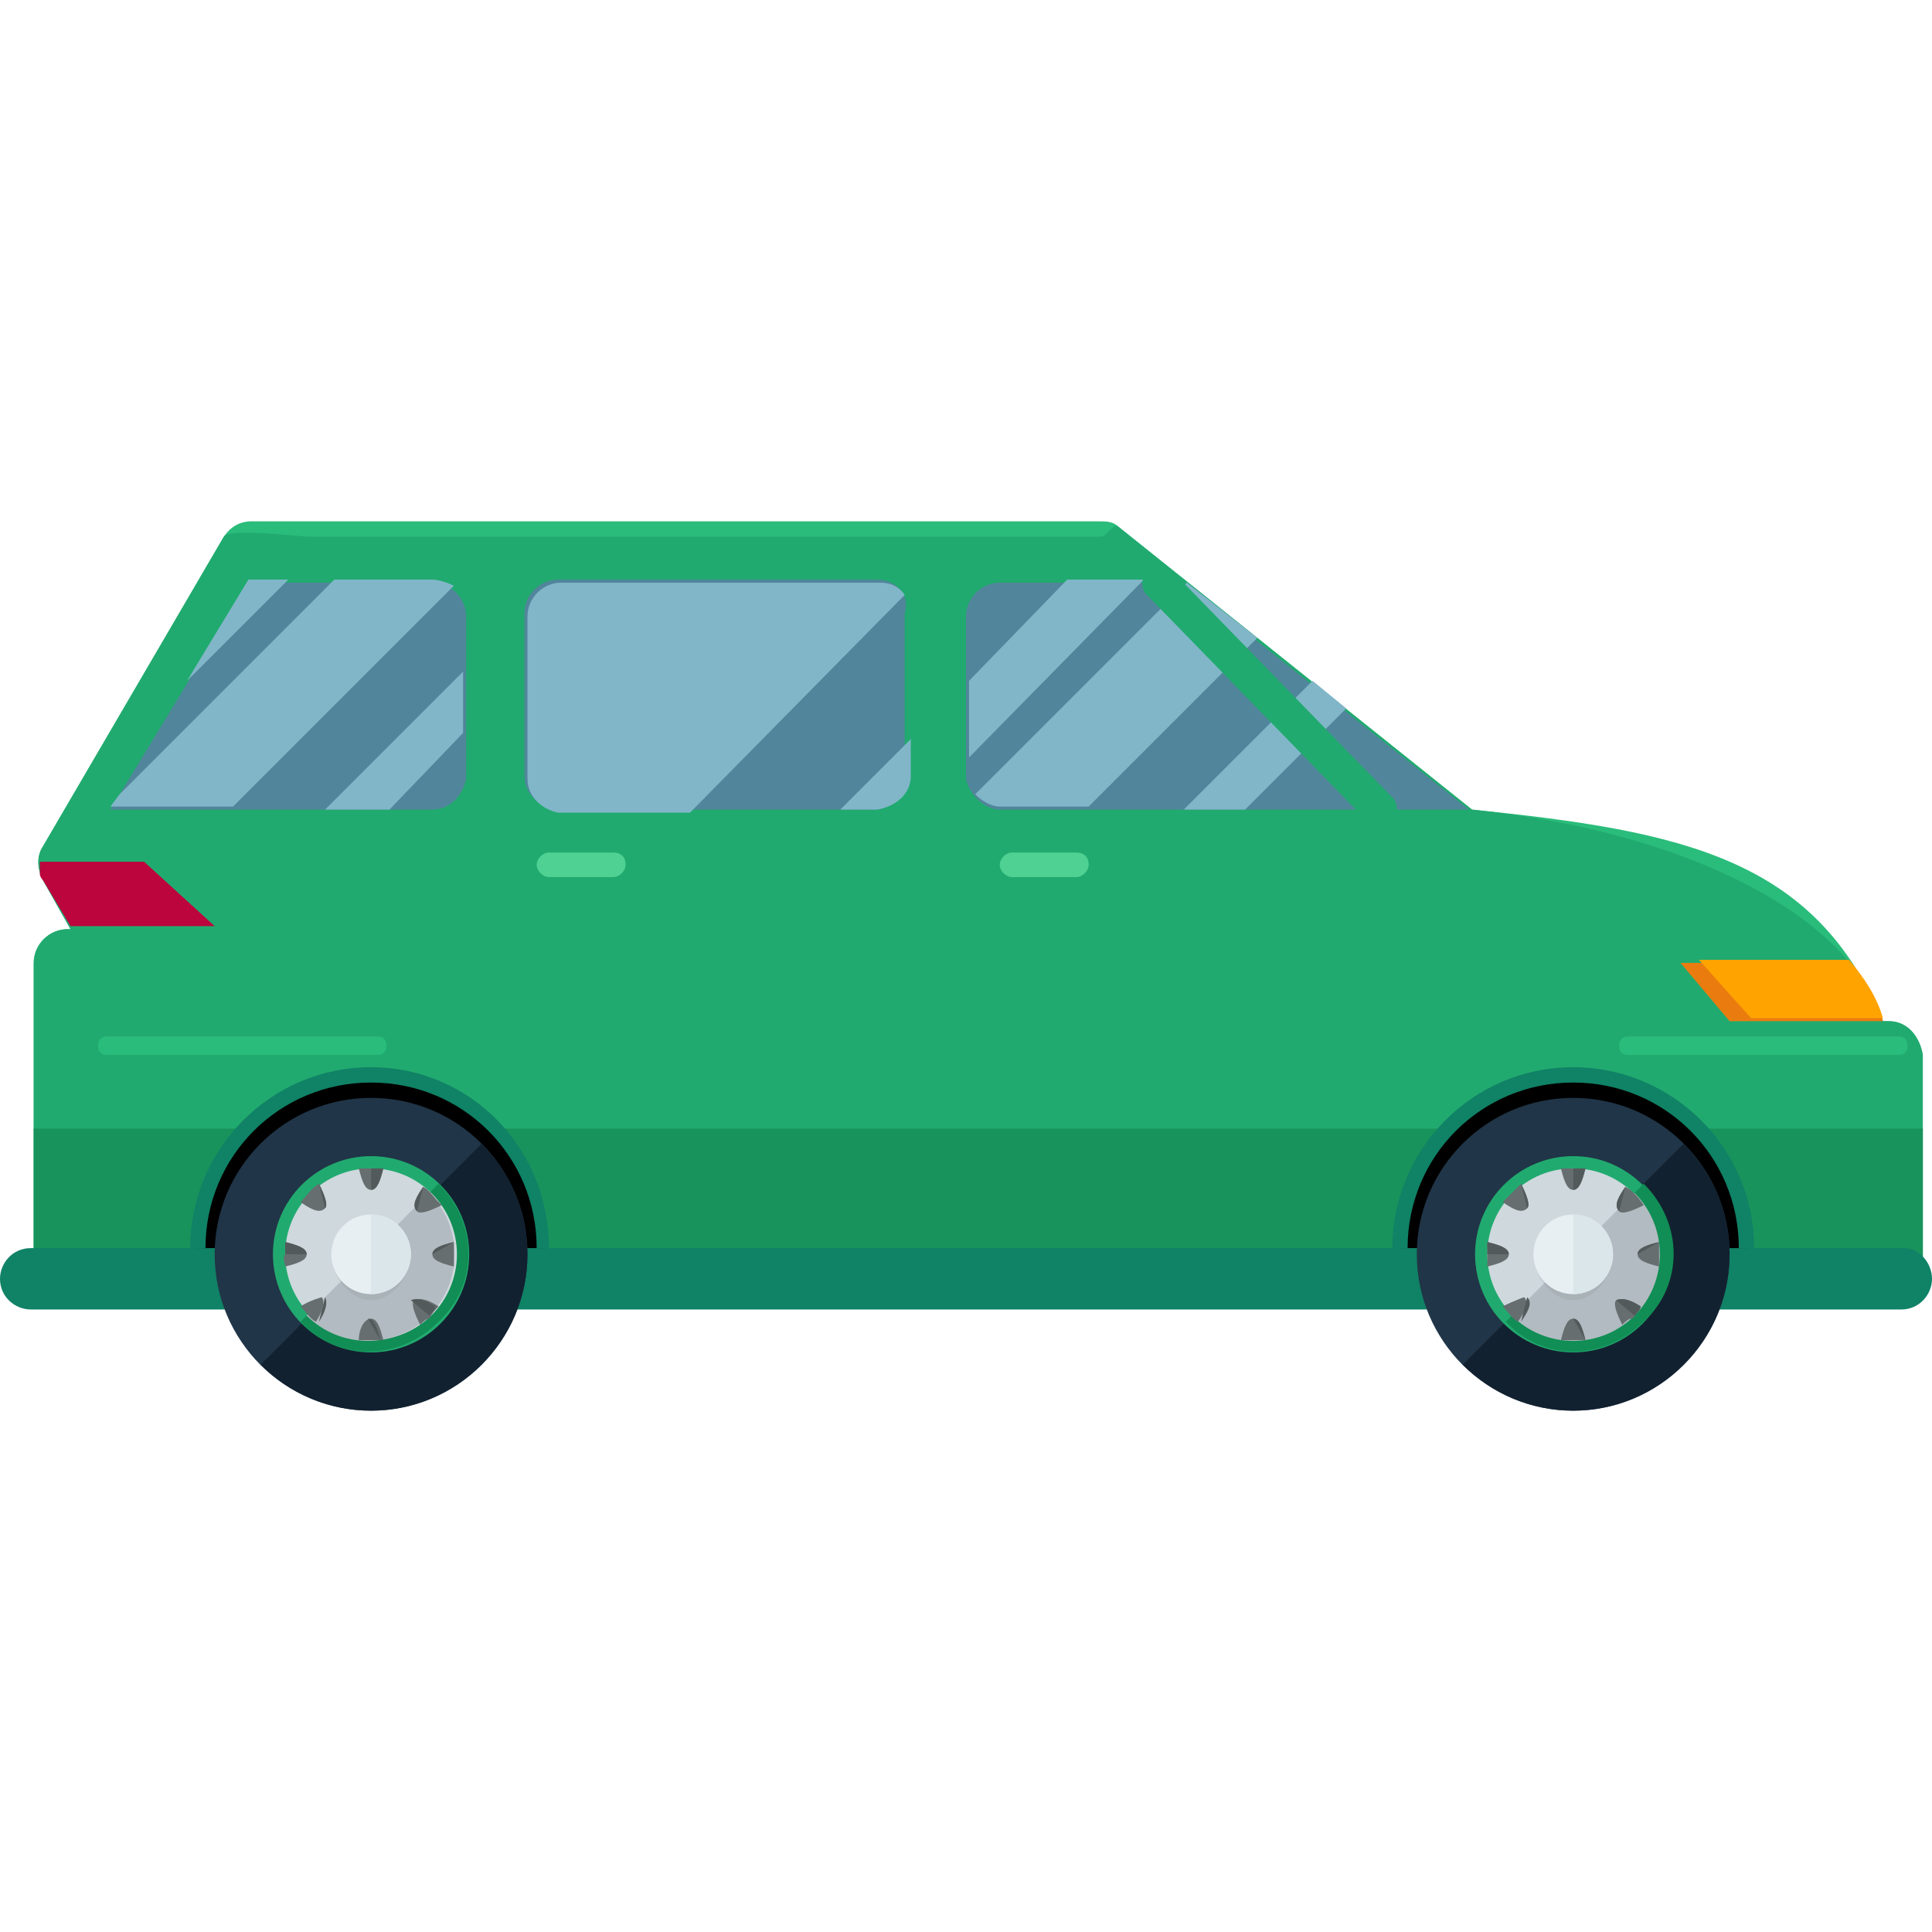 <?xml version="1.0" encoding="iso-8859-1"?>
<!-- Uploaded to: SVG Repo, www.svgrepo.com, Generator: SVG Repo Mixer Tools -->
<svg height="800px" width="800px" version="1.1" id="Layer_1" xmlns="http://www.w3.org/2000/svg" xmlns:xlink="http://www.w3.org/1999/xlink" 
	 viewBox="0 0 504 504" xml:space="preserve">
<path style="fill:#2ABC7A;" d="M492.8,266.4h-1.6c-17.6-42.4-52-49.6-107.2-55.2l-92-73.6c-1.6-1.6-3.2-1.6-5.6-1.6H65.6
	c-3.2,0-5.6,1.6-7.2,4l-47.2,80.8c-1.6,2.4-1.6,5.6,0,8.8l7.2,12.8h-0.8c-4.8,0-8.8,4-8.8,8.8v77.6c0,4.8,4,8.8,8.8,8.8H412h29.6
	h51.2c4.8,0,8.8-4,8.8-8.8v-53.6C500.8,270.4,497.6,266.4,492.8,266.4z"/>
<path style="fill:#21AA6F;" d="M492.8,266.4h-1.6c-8.8-28-52-49.6-107.2-55.2l-92-73.6c-1.6-1.6-3.2,2.4-4.8,2.4H80.8
	c-3.2,0-20.8-2.4-22.4,0l-47.2,80.8c-1.6,2.4-1.6,5.6,0,8.8l7.2,12.8h-0.8c-4.8,0-8.8,4-8.8,8.8v77.6c0,4.8,4,8.8,8.8,8.8H412h29.6
	h51.2c4.8,0,8.8-4,8.8-8.8v-53.6C500.8,270.4,497.6,266.4,492.8,266.4z"/>
<path style="fill:#19935C;" d="M8.8,294.4V328c0,4.8,4,8.8,8.8,8.8H412h29.6h51.2c4.8,0,8.8-4,8.8-8.8v-33.6H8.8z"/>
<path style="fill:#108266;" d="M504,333.6c0,4-3.2,8-8,8H8c-4,0-8-3.2-8-8l0,0c0-4,3.2-8,8-8h488.8C500.8,325.6,504,329.6,504,333.6
	L504,333.6z"/>
<path d="M51.2,325.6c0-24.8,20-45.6,45.6-45.6c24.8,0,45.6,20,45.6,45.6"/>
<path style="fill:#108266;" d="M143.2,325.6H140c0-24-19.2-43.2-43.2-43.2s-43.2,19.2-43.2,43.2h-4c0-25.6,20.8-47.2,47.2-47.2
	C122.4,278.4,143.2,299.2,143.2,325.6z"/>
<circle style="fill:#203547;" cx="96.8" cy="327.2" r="40.8"/>
<path style="fill:#122130;" d="M125.6,298.4c16,16,16,41.6,0,57.6S84,372,68,356"/>
<circle style="fill:#21AA6F;" cx="96.8" cy="327.2" r="25.6"/>
<path style="fill:#118E55;" d="M114.4,308.8c10.4,10.4,10.4,26.4,0,36c-10.4,10.4-26.4,10.4-36,0"/>
<circle style="fill:#CED8DD;" cx="96.8" cy="327.2" r="22.4"/>
<path style="fill:#B2BBC1;" d="M112,311.2c8.8,8.8,8.8,23.2,0,32s-23.2,8.8-32,0"/>
<path style="opacity:0.2;fill:#888F91;enable-background:new    ;" d="M107.2,327.2c0,5.6-4.8,12-10.4,12s-10.4-6.4-10.4-12
	s4.8-10.4,10.4-10.4C102.4,316.8,107.2,321.6,107.2,327.2z"/>
<circle style="fill:#E7EFF2;" cx="96.8" cy="327.2" r="10.4"/>
<path style="fill:#DAE6EA;" d="M96.8,316.8c5.6,0,10.4,4.8,10.4,10.4s-4.8,10.4-10.4,10.4"/>
<path style="fill:#666E70;" d="M96.8,304.8c-0.8,0-2.4,0-3.2,0c0.8,3.2,1.6,5.6,3.2,5.6s2.4-2.4,3.2-5.6
	C98.4,304.8,97.6,304.8,96.8,304.8z"/>
<path style="fill:#535A5B;" d="M96.8,310.4c1.6,0,2.4-2.4,3.2-5.6c-0.8,0-1.6,0-3.2,0"/>
<path style="fill:#666E70;" d="M93.6,349.6c1.6,0,4,0,6.4,0c-0.8-3.2-1.6-5.6-3.2-5.6C95.2,344,93.6,346.4,93.6,349.6z"/>
<path style="fill:#535A5B;" d="M99.2,349.6c-0.8-3.2-1.6-5.6-3.2-5.6"/>
<path style="fill:#666E70;" d="M78.4,313.6c2.4,1.6,4.8,3.2,6.4,1.6c0.8-0.8,0-3.2-1.6-6.4C80.8,310.4,80,312,78.4,313.6z"/>
<path style="fill:#535A5B;" d="M84.8,315.2c0.8-0.8,0-3.2-1.6-6.4"/>
<path style="fill:#666E70;" d="M114.4,340.8c-2.4-1.6-4.8-2.4-6.4-1.6c-0.8,0.8,0,3.2,1.6,6.4c0.8-0.8,1.6-1.6,2.4-1.6
	C112.8,342.4,113.6,341.6,114.4,340.8z"/>
<path style="fill:#535A5B;" d="M112,343.2c0.8-0.8,1.6-1.6,1.6-2.4c-2.4-1.6-4.8-2.4-6.4-1.6"/>
<path style="fill:#666E70;" d="M74.4,330.4c3.2-0.8,5.6-1.6,5.6-3.2s-2.4-2.4-5.6-3.2c0,0.8,0,1.6,0,3.2
	C73.6,328,74.4,329.6,74.4,330.4z"/>
<path style="fill:#535A5B;" d="M80,327.2c0-1.6-2.4-2.4-5.6-3.2c0,0.8,0,1.6,0,3.2"/>
<path style="fill:#666E70;" d="M112.8,327.2c0,1.6,2.4,2.4,5.6,3.2c0-2.4,0-4,0-6.4C115.2,324.8,112.8,325.6,112.8,327.2z"/>
<path style="fill:#535A5B;" d="M118.4,324c-3.2,0.8-5.6,1.6-5.6,3.2"/>
<path style="fill:#666E70;" d="M78.4,340.8c1.6,1.6,2.4,3.2,4,4c1.6-2.4,2.4-4.8,1.6-6.4C84,338.4,80.8,339.2,78.4,340.8z"/>
<path style="fill:#535A5B;" d="M83.2,344.8c1.6-2.4,2.4-4.8,1.6-6.4"/>
<path style="fill:#666E70;" d="M110.4,309.6c-1.6,2.4-3.2,4.8-1.6,6.4c0.8,0.8,3.2,0,6.4-1.6C112.8,312,112,310.4,110.4,309.6z"/>
<path style="fill:#535A5B;" d="M110.4,309.6c-1.6,2.4-3.2,4.8-1.6,6.4"/>
<path d="M364.8,325.6c0-24.8,20-45.6,45.6-45.6c24.8,0,45.6,20,45.6,45.6"/>
<path style="fill:#108266;" d="M457.6,325.6h-4c0-24-19.2-43.2-43.2-43.2s-43.2,19.2-43.2,43.2h-4c0-25.6,20.8-47.2,47.2-47.2
	C436,278.4,457.6,299.2,457.6,325.6z"/>
<circle style="fill:#203547;" cx="410.4" cy="327.2" r="40.8"/>
<path style="fill:#122130;" d="M439.2,298.4c16,16,16,41.6,0,57.6s-41.6,16-57.6,0"/>
<circle style="fill:#21AA6F;" cx="410.4" cy="327.2" r="25.6"/>
<path style="fill:#118E55;" d="M428.8,308.8c10.4,10.4,10.4,26.4,0,36c-10.4,10.4-26.4,10.4-36,0"/>
<circle style="fill:#CED8DD;" cx="410.4" cy="327.2" r="22.4"/>
<path style="fill:#B2BBC1;" d="M426.4,311.2c8.8,8.8,8.8,23.2,0,32s-23.2,8.8-32,0"/>
<path style="opacity:0.2;fill:#888F91;enable-background:new    ;" d="M420.8,327.2c0,5.6-4.8,12-10.4,12s-10.4-6.4-10.4-12
	s4.8-10.4,10.4-10.4C416,316.8,420.8,321.6,420.8,327.2z"/>
<circle style="fill:#E7EFF2;" cx="410.4" cy="327.2" r="10.4"/>
<path style="fill:#DAE6EA;" d="M410.4,316.8c5.6,0,10.4,4.8,10.4,10.4s-4.8,10.4-10.4,10.4"/>
<path style="fill:#666E70;" d="M410.4,304.8c-0.8,0-2.4,0-3.2,0c0.8,3.2,1.6,5.6,3.2,5.6s2.4-2.4,3.2-5.6
	C412,304.8,411.2,304.8,410.4,304.8z"/>
<path style="fill:#535A5B;" d="M410.4,310.4c1.6,0,2.4-2.4,3.2-5.6c-0.8,0-1.6,0-3.2,0"/>
<path style="fill:#666E70;" d="M407.2,349.6c1.6,0,4,0,6.4,0c-0.8-3.2-1.6-5.6-3.2-5.6S408,346.4,407.2,349.6z"/>
<path style="fill:#535A5B;" d="M413.6,349.6c-0.8-3.2-1.6-5.6-3.2-5.6"/>
<path style="fill:#666E70;" d="M392,313.6c2.4,1.6,4.8,3.2,6.4,1.6c0.8-0.8,0-3.2-1.6-6.4C395.2,310.4,393.6,312,392,313.6z"/>
<path style="fill:#535A5B;" d="M398.4,315.2c0.8-0.8,0-3.2-1.6-6.4"/>
<path style="fill:#666E70;" d="M428,340.8c-2.4-1.6-4.8-2.4-6.4-1.6c-0.8,0.8,0,3.2,1.6,6.4c0.8-0.8,1.6-1.6,2.4-1.6
	S427.2,341.6,428,340.8z"/>
<path style="fill:#535A5B;" d="M426.4,343.2c0.8-0.8,1.6-1.6,1.6-2.4c-2.4-1.6-4.8-2.4-6.4-1.6"/>
<path style="fill:#666E70;" d="M388,330.4c3.2-0.8,5.6-1.6,5.6-3.2s-2.4-2.4-5.6-3.2c0,0.8,0,1.6,0,3.2C388,328,388,329.6,388,330.4
	z"/>
<path style="fill:#535A5B;" d="M393.6,327.2c0-1.6-2.4-2.4-5.6-3.2c0,0.8,0,1.6,0,3.2"/>
<path style="fill:#666E70;" d="M427.2,327.2c0,1.6,2.4,2.4,5.6,3.2c0-2.4,0-4,0-6.4C429.6,324.8,427.2,325.6,427.2,327.2z"/>
<path style="fill:#535A5B;" d="M432.8,324c-3.2,0.8-5.6,1.6-5.6,3.2"/>
<path style="fill:#666E70;" d="M392,340.8c1.6,1.6,2.4,3.2,4,4c1.6-2.4,3.2-4.8,1.6-6.4C397.6,338.4,395.2,339.2,392,340.8z"/>
<path style="fill:#535A5B;" d="M396.8,344.8c1.6-2.4,3.2-4.8,1.6-6.4"/>
<path style="fill:#666E70;" d="M424,309.6c-1.6,2.4-3.2,4.8-1.6,6.4c0.8,0.8,3.2,0,6.4-1.6C427.2,312,425.6,310.4,424,309.6z"/>
<path style="fill:#535A5B;" d="M424,309.6c-1.6,2.4-3.2,4.8-1.6,6.4"/>
<path style="fill:#EA7C0F;" d="M451.2,266.4h40c-1.6-5.6-4.8-10.4-8.8-15.2h-44L451.2,266.4z"/>
<path style="fill:#FFA300;" d="M443.2,250.4l13.6,15.2h34.4c-1.6-5.6-4.8-10.4-8.8-15.2L443.2,250.4L443.2,250.4z"/>
<path style="fill:#BC043D;" d="M10.4,228c0,0.8,0.8,1.6,0.8,1.6l7.2,12H56l-18.4-16.8H10.4V228z"/>
<g>
	<path style="fill:#51859B;" d="M260.8,211.2h122.4L308.8,152h-48c-4.8,0-8.8,4-8.8,8.8v42.4C252.8,207.2,256.8,211.2,260.8,211.2z"
		/>
	<path style="fill:#51859B;" d="M112.8,211.2h-84l36-59.2h48c4.8,0,8.8,4,8.8,8.8v42.4C120.8,207.2,117.6,211.2,112.8,211.2z"/>
	<path style="fill:#51859B;" d="M228.8,151.2h-35.2h-12.8h-35.2c-4.8,0-8.8,4-8.8,8.8v42.4c0,4.8,4,8,8,8.8l0,0l0,0H228l0,0l0,0
		c4.8,0,8-4,8-8.8V160C237.6,155.2,233.6,151.2,228.8,151.2z"/>
</g>
<g>
	<polygon style="fill:#81B6C9;" points="48.8,177.6 75.2,151.2 64.8,151.2 	"/>
	<path style="fill:#81B6C9;" d="M112.8,151.2H87.2l-56,56l-2.4,3.2h32l57.6-57.6C116.8,152,114.4,151.2,112.8,151.2z"/>
	<polygon style="fill:#81B6C9;" points="120.8,191.2 120.8,175.2 84.8,211.2 101.6,211.2 	"/>
	<path style="fill:#81B6C9;" d="M237.6,202.4v-9.6l-18.4,18.4h9.6l0,0l0,0C233.6,210.4,237.6,207.2,237.6,202.4z"/>
	<path style="fill:#81B6C9;" d="M236,155.2c-1.6-2.4-4-3.2-6.4-3.2h-35.2h-12.8h-35.2c-4.8,0-8.8,4-8.8,8.8v42.4c0,4.8,4,8,8,8.8
		l0,0l0,0H180L236,155.2z"/>
	<path style="fill:#81B6C9;" d="M309.6,152l-55.2,55.2c1.6,1.6,4,3.2,6.4,3.2H284l44-44L309.6,152z"/>
	<polygon style="fill:#81B6C9;" points="351.2,184.8 342.4,177.6 308.8,211.2 324.8,211.2 	"/>
	<polygon style="fill:#81B6C9;" points="298.4,151.2 278.4,151.2 252.8,177.6 252.8,197.6 	"/>
</g>
<g>
	<path style="fill:#4ED192;" d="M284,225.6c0,1.6-1.6,3.2-3.2,3.2H264c-1.6,0-3.2-1.6-3.2-3.2l0,0c0-1.6,1.6-3.2,3.2-3.2h16.8
		C282.4,222.4,284,223.2,284,225.6L284,225.6z"/>
	<path style="fill:#4ED192;" d="M163.2,225.6c0,1.6-1.6,3.2-3.2,3.2h-16.8c-1.6,0-3.2-1.6-3.2-3.2l0,0c0-1.6,1.6-3.2,3.2-3.2H160
		C161.6,222.4,163.2,223.2,163.2,225.6L163.2,225.6z"/>
</g>
<g>
	<path style="fill:#2ABC7A;" d="M497.6,272.8c0,1.6-0.8,2.4-2.4,2.4h-70.4c-1.6,0-2.4-0.8-2.4-2.4l0,0c0-1.6,0.8-2.4,2.4-2.4h70.4
		C496.8,270.4,497.6,271.2,497.6,272.8L497.6,272.8z"/>
	<path style="fill:#2ABC7A;" d="M100.8,272.8c0,1.6-0.8,2.4-2.4,2.4H28c-1.6,0-2.4-0.8-2.4-2.4l0,0c0-1.6,0.8-2.4,2.4-2.4h70.4
		C100,270.4,100.8,271.2,100.8,272.8L100.8,272.8z"/>
</g>
<path style="fill:#21AA6F;" d="M363.2,208c1.6,1.6,1.6,4,0,6.4l0,0c-1.6,1.6-4,1.6-6.4,0l-57.6-59.2c-1.6-1.6-1.6-4,0-6.4l0,0
	c1.6-1.6,4-1.6,6.4,0L363.2,208z"/>
</svg>